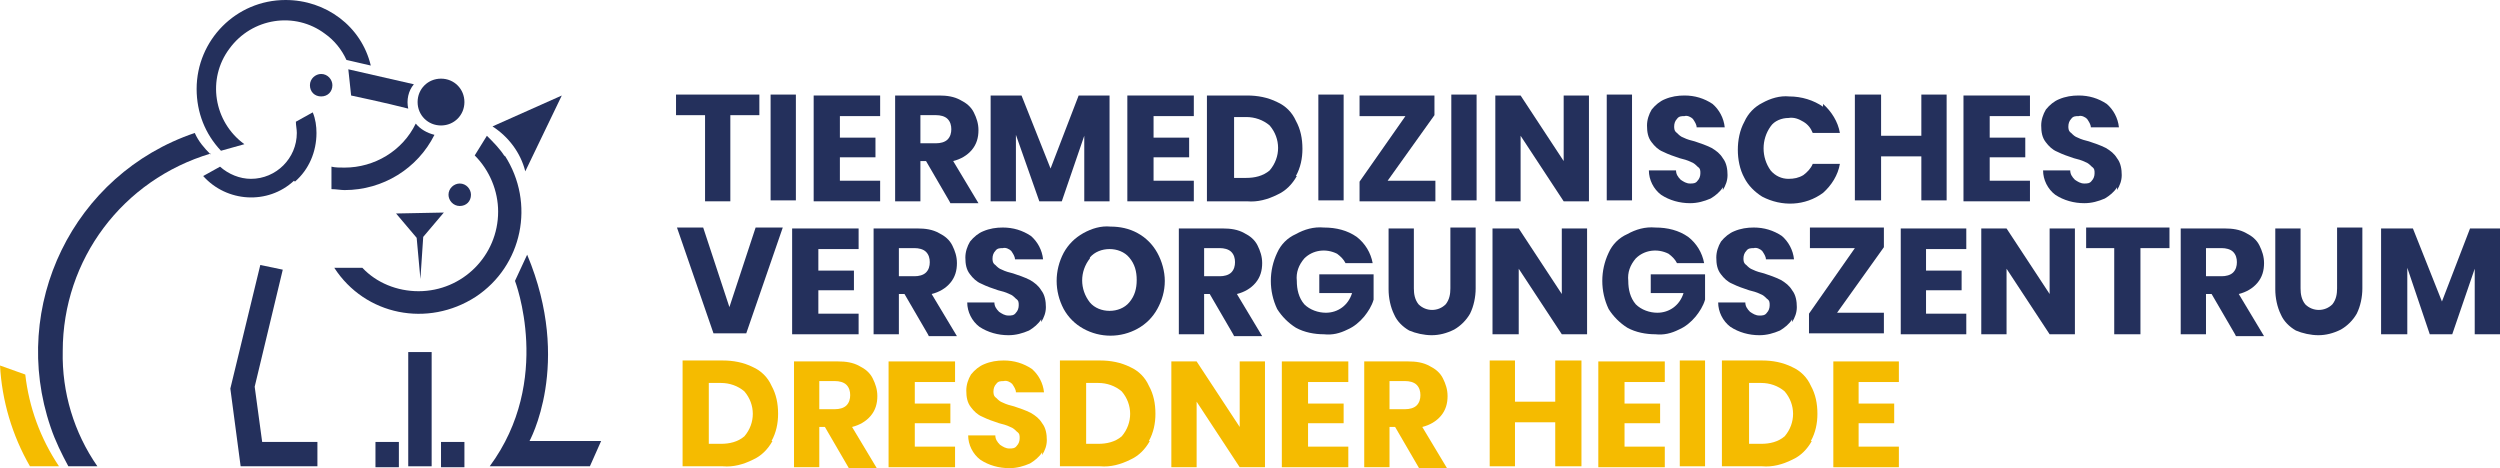 <?xml version="1.0" encoding="UTF-8"?> <svg xmlns="http://www.w3.org/2000/svg" version="1.1" viewBox="0 0 267 50"><defs><style> .cls-1 { fill: #24305c; } .cls-2 { fill: #f5bc00; } .cls-3 { fill: #f5bb00; } </style></defs><!-- Generator: Adobe Illustrator 28.7.1, SVG Export Plug-In . SVG Version: 1.2.0 Build 142) --><g><g id="tmvz_logo_full_color"><g><path id="Pfad_16" class="cls-2" d="M0,39c.2,3.8,1.3,7.5,3.2,10.8h3.1c-2-3-3.2-6.3-3.6-9.8l-2.8-1Z"></path><g><rect class="cls-1" x="40.1" y="47.2" width="2.5" height="2.7"></rect><polygon class="cls-1" points="27.2 41.3 30.2 28.8 27.8 28.3 24.6 41.5 24.6 41.5 25.7 49.8 33.9 49.8 33.9 47.2 28 47.2 27.2 41.3"></polygon><rect class="cls-1" x="47.1" y="47.2" width="2.5" height="2.7"></rect><path class="cls-1" d="M56.5,47.2s0,0,0,0c0,0,4.7-8.3-.2-20l-1.3,2.8s4.1,10.6-2.7,19.8c0,0,0,0,0,0h0s10.7,0,10.7,0l1.2-2.7h-7.7Z"></path><rect class="cls-1" x="43.6" y="37.6" width="2.5" height="12.2"></rect><polygon class="cls-1" points="44.5 25.4 44.9 29.8 45.2 25.3 47.4 22.7 42.3 22.8 44.5 25.4"></polygon><path class="cls-1" d="M56.1,18.3l3.9-8.1-7.4,3.3c1.7,1.1,3,2.8,3.5,4.8Z"></path><polygon class="cls-1" points="52.6 13.5 52.6 13.5 52.6 13.5 52.6 13.5"></polygon><path class="cls-1" d="M53.9,16.7c-.5-.8-1.2-1.5-1.9-2.2l-1.3,2.1c1.6,1.6,2.5,3.8,2.5,6,0,4.7-3.8,8.5-8.5,8.5h0c-2.3,0-4.5-.9-6-2.5h-3c3.3,5.1,10,6.4,15.1,3.1,5-3.3,6.4-10,3.1-15.1Z"></path><path class="cls-1" d="M46.4,14.4c-.8-.2-1.5-.6-2-1.2h0c-1.4,2.9-4.4,4.7-7.6,4.7-.5,0-1,0-1.4-.1v2.4c.5,0,1,.1,1.4.1,4.1,0,7.8-2.3,9.6-5.9Z"></path><path class="cls-1" d="M47.1,13.4c1.4,0,2.5-1.1,2.5-2.5,0,0,0,0,0,0,0-1.4-1.1-2.5-2.5-2.5-1.4,0-2.5,1.1-2.5,2.5,0,1.4,1.1,2.5,2.5,2.5Z"></path><path class="cls-1" d="M47.9,20.8c0,.6.5,1.2,1.2,1.2s1.2-.5,1.2-1.2c0-.6-.5-1.2-1.2-1.2-.6,0-1.2.5-1.2,1.2Z"></path><path class="cls-1" d="M34.3,7.9c-.6,0-1.2.5-1.2,1.2s.5,1.2,1.2,1.2,1.2-.5,1.2-1.2c0-.6-.5-1.2-1.2-1.2Z"></path><path class="cls-1" d="M22.5,16.5c-.7-.7-1.3-1.4-1.7-2.3C7.8,18.6,1,32.7,5.4,45.6c.5,1.5,1.2,2.9,1.9,4.2h3.1c-2.5-3.6-3.8-7.9-3.7-12.3h0c0-9.8,6.4-18.3,15.8-21.1Z"></path><path class="cls-1" d="M31.5,19.4c1.5-1.3,2.3-3.2,2.3-5.2,0-.7-.1-1.5-.4-2.2l-1.8,1c0,.4.1.8.1,1.2,0,2.7-2.2,4.9-4.9,4.9-1.2,0-2.4-.5-3.3-1.3l-1.8,1c2.5,2.8,6.9,3.1,9.7.5Z"></path><path class="cls-1" d="M26.1,15.4c-3.3-2.4-4-7-1.6-10.2,2.4-3.3,7-4,10.2-1.6,1,.7,1.8,1.7,2.3,2.8l2.6.6C38.6,2.8,34.8,0,30.5,0h0c-5.3,0-9.5,4.3-9.5,9.5h0c0,2.5.9,4.8,2.6,6.6l2.5-.7Z"></path><path class="cls-1" d="M37.2,7.4l.3,2.8s3.8.8,6.1,1.4c-.2-.9,0-1.9.6-2.6,0,0-7-1.6-7-1.6Z"></path></g><g><path id="Pfad_31" class="cls-1" d="M81.1,10.1v2.2h-3.1v9.2h-2.7v-9.2h-3.1v-2.2h8.9Z"></path><rect id="Rechteck_9" class="cls-1" x="82.3" y="10.1" width="2.7" height="11.3"></rect><path id="Pfad_32" class="cls-1" d="M89.7,12.3v2.4h3.8v2.1h-3.8v2.5h4.3v2.2h-7.1v-11.3h7.1v2.2h-4.3Z"></path><path id="Pfad_33" class="cls-1" d="M101.4,21.5l-2.5-4.3h-.6v4.3h-2.7v-11.3h4.7c.8,0,1.6.1,2.3.5.6.3,1.1.7,1.4,1.3.3.6.5,1.2.5,1.9,0,.8-.2,1.5-.7,2.1-.5.6-1.2,1-2,1.2l2.7,4.5h-3ZM98.3,15.3h1.7c.4,0,.9-.1,1.2-.4.3-.3.4-.7.4-1.1,0-.4-.1-.8-.4-1.1-.3-.3-.8-.4-1.2-.4h-1.7v2.9Z"></path><path id="Pfad_34" class="cls-1" d="M118.5,10.2v11.3h-2.7v-7l-2.4,7h-2.4l-2.5-7.1v7.1h-2.7v-11.3h3.3l3.1,7.8,3-7.8h3.3Z"></path><path id="Pfad_35" class="cls-1" d="M123.2,12.3v2.4h3.8v2.1h-3.8v2.5h4.3v2.2h-7.1v-11.3h7.1v2.2h-4.3Z"></path><path id="Pfad_36" class="cls-1" d="M138.5,18.8c-.5.9-1.2,1.6-2.1,2-1,.5-2.1.8-3.2.7h-4.3v-11.3h4.3c1.1,0,2.2.2,3.2.7.9.4,1.6,1.1,2,2,.5.9.7,1.9.7,3,0,1-.2,2-.7,2.9M135.6,18.2c1.2-1.4,1.2-3.4,0-4.8-.7-.6-1.6-.9-2.5-.9h-1.3v6.5h1.3c.9,0,1.8-.2,2.5-.8"></path><rect id="Rechteck_10" class="cls-1" x="140.8" y="10.1" width="2.7" height="11.3"></rect><path id="Pfad_37" class="cls-1" d="M148.3,19.3h5v2.2h-8.1v-2.1l4.9-7h-4.9v-2.2h8v2.1l-5,7Z"></path><rect id="Rechteck_11" class="cls-1" x="155" y="10.1" width="2.7" height="11.3"></rect><path id="Pfad_38" class="cls-1" d="M169.7,21.5h-2.7l-4.6-7v7h-2.7v-11.3h2.7l4.6,7v-7h2.7v11.3Z"></path><rect id="Rechteck_12" class="cls-1" x="171.6" y="10.1" width="2.7" height="11.3"></rect><path id="Pfad_39" class="cls-1" d="M184,20c-.3.5-.8.9-1.3,1.2-.7.3-1.4.5-2.2.5-1.1,0-2.2-.3-3.1-.9-.8-.6-1.3-1.6-1.3-2.6h2.9c0,.4.2.7.5,1,.3.2.6.4,1,.4.3,0,.6,0,.8-.3.2-.2.3-.5.3-.8,0-.3,0-.5-.3-.7-.2-.2-.4-.4-.7-.5-.4-.2-.8-.3-1.2-.4-.6-.2-1.2-.4-1.8-.7-.5-.2-.9-.6-1.2-1-.4-.5-.5-1.1-.5-1.8,0-.6.2-1.2.5-1.7.4-.5.9-.9,1.4-1.1.7-.3,1.4-.4,2.1-.4,1.1,0,2.1.3,3,.9.7.6,1.2,1.5,1.3,2.5h-3c0-.3-.2-.6-.4-.9-.2-.2-.6-.4-.9-.3-.3,0-.6,0-.8.3-.2.2-.3.5-.3.8,0,.2,0,.5.3.7.2.2.4.4.7.5.4.2.8.3,1.2.4.6.2,1.2.4,1.8.7.5.3.9.6,1.2,1.1.4.5.5,1.2.5,1.8,0,.6-.2,1.1-.5,1.6"></path><path id="Pfad_40" class="cls-1" d="M194.7,11.1c.9.8,1.6,1.9,1.8,3.1h-2.9c-.2-.5-.5-.9-1-1.2-.5-.3-1-.5-1.6-.4-.7,0-1.5.3-1.9.9-1,1.4-1,3.3,0,4.7.5.6,1.2.9,1.9.9.6,0,1.1-.1,1.6-.4.4-.3.8-.7,1-1.2h2.9c-.2,1.2-.9,2.3-1.8,3.1-1.9,1.4-4.4,1.5-6.5.4-.8-.5-1.5-1.2-1.9-2-.5-.9-.7-2-.7-3,0-1,.2-2.1.7-3,.4-.9,1.1-1.6,1.9-2,.9-.5,1.9-.8,2.9-.7,1.3,0,2.6.4,3.6,1.1"></path><path id="Pfad_41" class="cls-1" d="M207.9,10.1v11.3h-2.7v-4.7h-4.3v4.7h-2.8v-11.3h2.8v4.4h4.3v-4.4h2.7Z"></path><path id="Pfad_42" class="cls-1" d="M212.5,12.3v2.4h3.8v2.1h-3.8v2.5h4.3v2.2h-7.1v-11.3h7.1v2.2h-4.3Z"></path><path id="Pfad_43" class="cls-1" d="M226.1,20c-.3.5-.8.9-1.3,1.2-.7.3-1.4.5-2.2.5-1.1,0-2.2-.3-3.1-.9-.8-.6-1.3-1.6-1.3-2.6h2.9c0,.4.2.7.5,1,.3.2.6.4,1,.4.3,0,.6,0,.8-.3.2-.2.3-.5.3-.8,0-.3,0-.5-.3-.7-.2-.2-.4-.4-.7-.5-.4-.2-.8-.3-1.2-.4-.6-.2-1.2-.4-1.8-.7-.5-.2-.9-.6-1.2-1-.4-.5-.5-1.1-.5-1.8,0-.6.2-1.2.5-1.7.4-.5.9-.9,1.4-1.1.7-.3,1.4-.4,2.1-.4,1.1,0,2.1.3,3,.9.7.6,1.2,1.5,1.3,2.5h-3c0-.3-.2-.6-.4-.9-.2-.2-.6-.4-.9-.3-.3,0-.6,0-.8.3-.2.2-.3.5-.3.8,0,.2,0,.5.3.7.2.2.4.4.7.5.4.2.8.3,1.2.4.6.2,1.2.4,1.8.7.5.3.9.6,1.2,1.1.4.5.5,1.2.5,1.8,0,.6-.2,1.1-.5,1.6"></path><path id="Pfad_44" class="cls-1" d="M75.1,24.3l2.8,8.5,2.8-8.5h2.9l-3.9,11.3h-3.5l-3.9-11.3h2.9Z"></path><path id="Pfad_45" class="cls-1" d="M87.4,26.5v2.4h3.8v2.1h-3.8v2.5h4.3v2.2h-7.1v-11.3h7.1v2.2h-4.3Z"></path><path id="Pfad_46" class="cls-1" d="M99.1,35.7l-2.5-4.3h-.6v4.3h-2.7v-11.3h4.7c.8,0,1.6.1,2.3.5.6.3,1.1.7,1.4,1.3.3.6.5,1.2.5,1.9,0,.8-.2,1.5-.7,2.1-.5.6-1.2,1-2,1.2l2.7,4.5h-3ZM96,29.5h1.7c.4,0,.9-.1,1.2-.4.3-.3.4-.7.4-1.1,0-.4-.1-.8-.4-1.1-.3-.3-.8-.4-1.2-.4h-1.7v2.9Z"></path><path id="Pfad_47" class="cls-1" d="M111.2,34.1c-.3.5-.8.9-1.3,1.2-.7.3-1.4.5-2.2.5-1.1,0-2.2-.3-3.1-.9-.8-.6-1.3-1.6-1.3-2.6h2.9c0,.4.2.7.5,1,.3.2.6.4,1,.4.3,0,.6,0,.8-.3.2-.2.3-.5.3-.8,0-.3,0-.5-.3-.7-.2-.2-.4-.4-.7-.5-.4-.2-.8-.3-1.2-.4-.6-.2-1.2-.4-1.8-.7-.5-.2-.9-.6-1.2-1-.4-.5-.5-1.1-.5-1.8,0-.6.2-1.2.5-1.7.4-.5.9-.9,1.4-1.1.7-.3,1.4-.4,2.1-.4,1.1,0,2.1.3,3,.9.7.6,1.2,1.5,1.3,2.5h-3c0-.3-.2-.6-.4-.9-.2-.2-.6-.4-.9-.3-.3,0-.6,0-.8.3-.2.2-.3.5-.3.8,0,.2,0,.5.3.7.2.2.4.4.7.5.4.2.8.3,1.2.4.6.2,1.2.4,1.8.7.5.3.9.6,1.2,1.1.4.5.5,1.2.5,1.8,0,.6-.2,1.1-.5,1.6"></path><path id="Pfad_48" class="cls-1" d="M121.5,24.9c.9.5,1.6,1.2,2.1,2.1.5.9.8,2,.8,3,0,1.1-.3,2.1-.8,3-.5.9-1.2,1.6-2.1,2.1-1.8,1-4,1-5.8,0-.9-.5-1.6-1.2-2.1-2.1-1-1.9-1-4.1,0-6,.5-.9,1.2-1.6,2.1-2.1.9-.5,1.9-.8,2.9-.7,1,0,2,.2,2.9.7M116.4,27.6c-1.1,1.4-1.1,3.3,0,4.7.5.6,1.3.9,2.1.9.8,0,1.6-.3,2.1-.9.6-.7.8-1.5.8-2.4,0-.9-.2-1.7-.8-2.4-.5-.6-1.3-.9-2.1-.9-.8,0-1.6.3-2.1.9"></path><path id="Pfad_49" class="cls-1" d="M131.7,35.7l-2.5-4.3h-.6v4.3h-2.7v-11.3h4.7c.8,0,1.6.1,2.3.5.6.3,1.1.7,1.4,1.3.3.6.5,1.2.5,1.9,0,.8-.2,1.5-.7,2.1-.5.6-1.2,1-2,1.2l2.7,4.5h-3ZM128.6,29.5h1.7c.4,0,.9-.1,1.2-.4.3-.3.4-.7.4-1.1,0-.4-.1-.8-.4-1.1-.3-.3-.8-.4-1.2-.4h-1.7v2.9Z"></path><path id="Pfad_50" class="cls-1" d="M144.9,25.3c.9.7,1.5,1.7,1.7,2.8h-2.9c-.2-.4-.5-.7-.9-1-1.2-.6-2.6-.4-3.5.5-.6.7-.9,1.5-.8,2.4,0,.9.2,1.8.8,2.5.6.6,1.5.9,2.3.9,1.3,0,2.4-.8,2.8-2.1h-3.5v-2h5.8v2.7c-.2.7-.6,1.3-1,1.8-.5.6-1.1,1.1-1.8,1.4-.8.4-1.6.6-2.5.5-1,0-2.1-.2-3-.7-.8-.5-1.5-1.2-2-2-.9-1.9-.9-4.1,0-6,.4-.9,1.1-1.6,2-2,.9-.5,1.9-.8,3-.7,1.3,0,2.5.3,3.5,1"></path><path id="Pfad_51" class="cls-1" d="M151,24.3v6.5c0,.6.1,1.2.5,1.7.8.8,2.1.8,2.9,0,.4-.5.5-1.1.5-1.7v-6.5h2.7v6.5c0,.9-.2,1.9-.6,2.7-.4.7-1,1.3-1.7,1.7-.8.4-1.6.6-2.4.6-.8,0-1.7-.2-2.4-.5-.7-.4-1.3-1-1.6-1.7-.4-.8-.6-1.8-.6-2.7v-6.5h2.7Z"></path><path id="Pfad_52" class="cls-1" d="M169.5,35.7h-2.7l-4.6-7v7h-2.8v-11.3h2.8l4.6,7v-7h2.7v11.3Z"></path><path id="Pfad_53" class="cls-1" d="M180.3,25.3c.9.7,1.5,1.7,1.7,2.8h-2.9c-.2-.4-.5-.7-.9-1-1.2-.6-2.6-.4-3.5.5-.6.7-.9,1.5-.8,2.4,0,.9.2,1.8.8,2.5.6.6,1.5.9,2.3.9,1.3,0,2.4-.8,2.8-2.1h-3.5v-2h5.8v2.7c-.2.7-.6,1.3-1,1.8-.5.6-1.1,1.1-1.8,1.4-.8.4-1.6.6-2.5.5-1,0-2.1-.2-3-.7-.8-.5-1.5-1.2-2-2-.9-1.9-.9-4.1,0-6,.4-.9,1.1-1.6,2-2,.9-.5,1.9-.8,3-.7,1.3,0,2.5.3,3.5,1"></path><path id="Pfad_54" class="cls-1" d="M191.4,34.1c-.3.5-.8.9-1.3,1.2-.7.3-1.4.5-2.2.5-1.1,0-2.2-.3-3.1-.9-.8-.6-1.3-1.6-1.3-2.6h2.9c0,.4.2.7.5,1,.3.2.6.4,1,.4.3,0,.6,0,.8-.3.2-.2.3-.5.3-.8,0-.3,0-.5-.3-.7-.2-.2-.4-.4-.7-.5-.4-.2-.8-.3-1.2-.4-.6-.2-1.2-.4-1.8-.7-.5-.2-.9-.6-1.2-1-.4-.5-.5-1.1-.5-1.8,0-.6.2-1.2.5-1.7.4-.5.9-.9,1.4-1.1.7-.3,1.4-.4,2.1-.4,1.1,0,2.1.3,3,.9.7.6,1.2,1.5,1.3,2.5h-3c0-.3-.2-.6-.4-.9-.2-.2-.6-.4-.9-.3-.3,0-.6,0-.8.3-.2.2-.3.5-.3.8,0,.2,0,.5.3.7.2.2.4.4.7.5.4.2.8.3,1.2.4.6.2,1.2.4,1.8.7.5.3.9.6,1.2,1.1.4.5.5,1.2.5,1.8,0,.6-.2,1.1-.5,1.6"></path><path id="Pfad_55" class="cls-1" d="M196.2,33.4h5v2.2h-8v-2.1l4.9-7h-4.8v-2.2h7.9v2.1l-5,7Z"></path><path id="Pfad_56" class="cls-1" d="M205.7,26.5v2.4h3.8v2.1h-3.8v2.5h4.3v2.2h-7v-11.3h7v2.2h-4.3Z"></path><path id="Pfad_57" class="cls-1" d="M221.6,35.7h-2.7l-4.6-7v7h-2.7v-11.3h2.7l4.6,7v-7h2.7v11.3Z"></path><path id="Pfad_58" class="cls-1" d="M231.7,24.3v2.2h-3.1v9.2h-2.8v-9.2h-3v-2.2h8.9Z"></path><path id="Pfad_59" class="cls-1" d="M238.7,35.7l-2.5-4.3h-.6v4.3h-2.7v-11.3h4.7c.8,0,1.6.1,2.3.5.6.3,1.1.7,1.4,1.3.3.6.5,1.2.5,1.9,0,.8-.2,1.5-.7,2.1-.5.6-1.2,1-2,1.2l2.7,4.5h-3ZM235.6,29.5h1.7c.4,0,.9-.1,1.2-.4.3-.3.4-.7.4-1.1,0-.4-.1-.8-.4-1.1-.3-.3-.8-.4-1.2-.4h-1.7v2.9Z"></path><path id="Pfad_60" class="cls-1" d="M245.7,24.3v6.5c0,.6.1,1.2.5,1.7.8.8,2.1.8,2.9,0,.4-.5.5-1.1.5-1.7v-6.5h2.7v6.5c0,.9-.2,1.9-.6,2.7-.4.7-1,1.3-1.7,1.7-.8.4-1.6.6-2.4.6-.8,0-1.7-.2-2.4-.5-.7-.4-1.3-1-1.6-1.7-.4-.8-.6-1.8-.6-2.7v-6.5h2.7,0Z"></path><path id="Pfad_61" class="cls-1" d="M267,24.4v11.3h-2.7v-7l-2.4,7h-2.4l-2.4-7.1v7.1h-2.8v-11.3h3.4l3.1,7.8,3-7.8h3.3Z"></path></g><path id="Pfad_62" class="cls-3" d="M82.5,47.1c-.5.9-1.2,1.6-2.1,2-1,.5-2.1.8-3.2.7h-4.3v-11.3h4.3c1.1,0,2.2.2,3.2.7.9.4,1.6,1.1,2,2,.5.9.7,1.9.7,3,0,1-.2,2-.7,2.9M79.5,46.6c1.2-1.4,1.2-3.4,0-4.8-.7-.6-1.6-.9-2.5-.9h-1.3v6.5h1.3c.9,0,1.8-.2,2.5-.8"></path><path id="Pfad_63" class="cls-3" d="M90.6,49.9l-2.5-4.3h-.6v4.3h-2.7v-11.3h4.7c.8,0,1.6.1,2.3.5.6.3,1.1.7,1.4,1.3.3.6.5,1.2.5,1.9,0,.8-.2,1.5-.7,2.1-.5.6-1.2,1-2,1.2l2.7,4.5h-3ZM87.5,43.7h1.7c.4,0,.9-.1,1.2-.4.3-.3.4-.7.4-1.1,0-.4-.1-.8-.4-1.1-.3-.3-.8-.4-1.2-.4h-1.7v2.9Z"></path><path id="Pfad_64" class="cls-3" d="M97.7,40.7v2.4h3.8v2.1h-3.8v2.5h4.3v2.2h-7.1v-11.3h7.1v2.2h-4.3Z"></path><path id="Pfad_65" class="cls-3" d="M111.3,48.3c-.3.5-.8.9-1.3,1.2-.7.3-1.4.5-2.2.5-1.1,0-2.2-.3-3.1-.9-.8-.6-1.3-1.6-1.3-2.6h2.9c0,.4.2.7.5,1,.3.2.6.4,1,.4.3,0,.6,0,.8-.3.2-.2.3-.5.3-.8,0-.3,0-.5-.3-.7-.2-.2-.4-.4-.7-.5-.4-.2-.8-.3-1.2-.4-.6-.2-1.2-.4-1.8-.7-.5-.2-.9-.6-1.2-1-.4-.5-.5-1.1-.5-1.8,0-.6.2-1.2.5-1.7.4-.5.9-.9,1.4-1.1.7-.3,1.4-.4,2.1-.4,1.1,0,2.1.3,3,.9.7.6,1.2,1.5,1.3,2.5h-3c0-.3-.2-.6-.4-.9-.2-.2-.6-.4-.9-.3-.3,0-.6,0-.8.3-.2.2-.3.5-.3.8,0,.2,0,.5.3.7.2.2.4.4.7.5.4.2.8.3,1.2.4.6.2,1.2.4,1.8.7.5.3.9.6,1.2,1.1.4.5.5,1.2.5,1.8,0,.6-.2,1.1-.5,1.6"></path><path id="Pfad_66" class="cls-3" d="M122.8,47.1c-.5.9-1.2,1.6-2.1,2-1,.5-2.1.8-3.2.7h-4.3v-11.3h4.3c1.1,0,2.2.2,3.2.7.9.4,1.6,1.1,2,2,.5.9.7,1.9.7,3,0,1-.2,2-.7,2.9M119.8,46.6c1.2-1.4,1.2-3.4,0-4.8-.7-.6-1.6-.9-2.5-.9h-1.3v6.5h1.3c.9,0,1.8-.2,2.5-.8"></path><path id="Pfad_67" class="cls-3" d="M135.1,49.9h-2.7l-4.6-7v7h-2.7v-11.3h2.7l4.6,7v-7h2.7v11.3Z"></path><path id="Pfad_68" class="cls-3" d="M139.7,40.7v2.4h3.8v2.1h-3.8v2.5h4.3v2.2h-7.1v-11.3h7.1v2.2h-4.3Z"></path><path id="Pfad_69" class="cls-3" d="M151.5,49.9l-2.5-4.3h-.6v4.3h-2.7v-11.3h4.7c.8,0,1.6.1,2.3.5.6.3,1.1.7,1.4,1.3.3.6.5,1.2.5,1.9,0,.8-.2,1.5-.7,2.1-.5.6-1.2,1-2,1.2l2.7,4.5h-3ZM148.4,43.7h1.7c.4,0,.9-.1,1.2-.4.3-.3.4-.7.4-1.1,0-.4-.1-.8-.4-1.1-.3-.3-.8-.4-1.2-.4h-1.7v2.9Z"></path><path id="Pfad_70" class="cls-3" d="M168.9,38.5v11.3h-2.8v-4.7h-4.3v4.7h-2.7v-11.3h2.7v4.4h4.3v-4.4h2.8Z"></path><path id="Pfad_71" class="cls-3" d="M173.5,40.7v2.4h3.8v2.1h-3.8v2.5h4.3v2.2h-7.1v-11.3h7.1v2.2h-4.3Z"></path><rect id="Rechteck_13" class="cls-3" x="179.4" y="38.5" width="2.7" height="11.3"></rect><path id="Pfad_72" class="cls-3" d="M193.5,47.1c-.5.9-1.2,1.6-2.1,2-1,.5-2.1.8-3.2.7h-4.3v-11.3h4.3c1.1,0,2.2.2,3.2.7.9.4,1.6,1.1,2,2,.5.9.7,1.9.7,3,0,1-.2,2-.7,2.9M190.6,46.6c1.2-1.4,1.2-3.4,0-4.8-.7-.6-1.6-.9-2.5-.9h-1.3v6.5h1.3c.9,0,1.8-.2,2.5-.8"></path><path id="Pfad_73" class="cls-3" d="M198.5,40.7v2.4h3.8v2.1h-3.8v2.5h4.3v2.2h-7v-11.3h7v2.2h-4.3Z"></path></g></g></g></svg> 